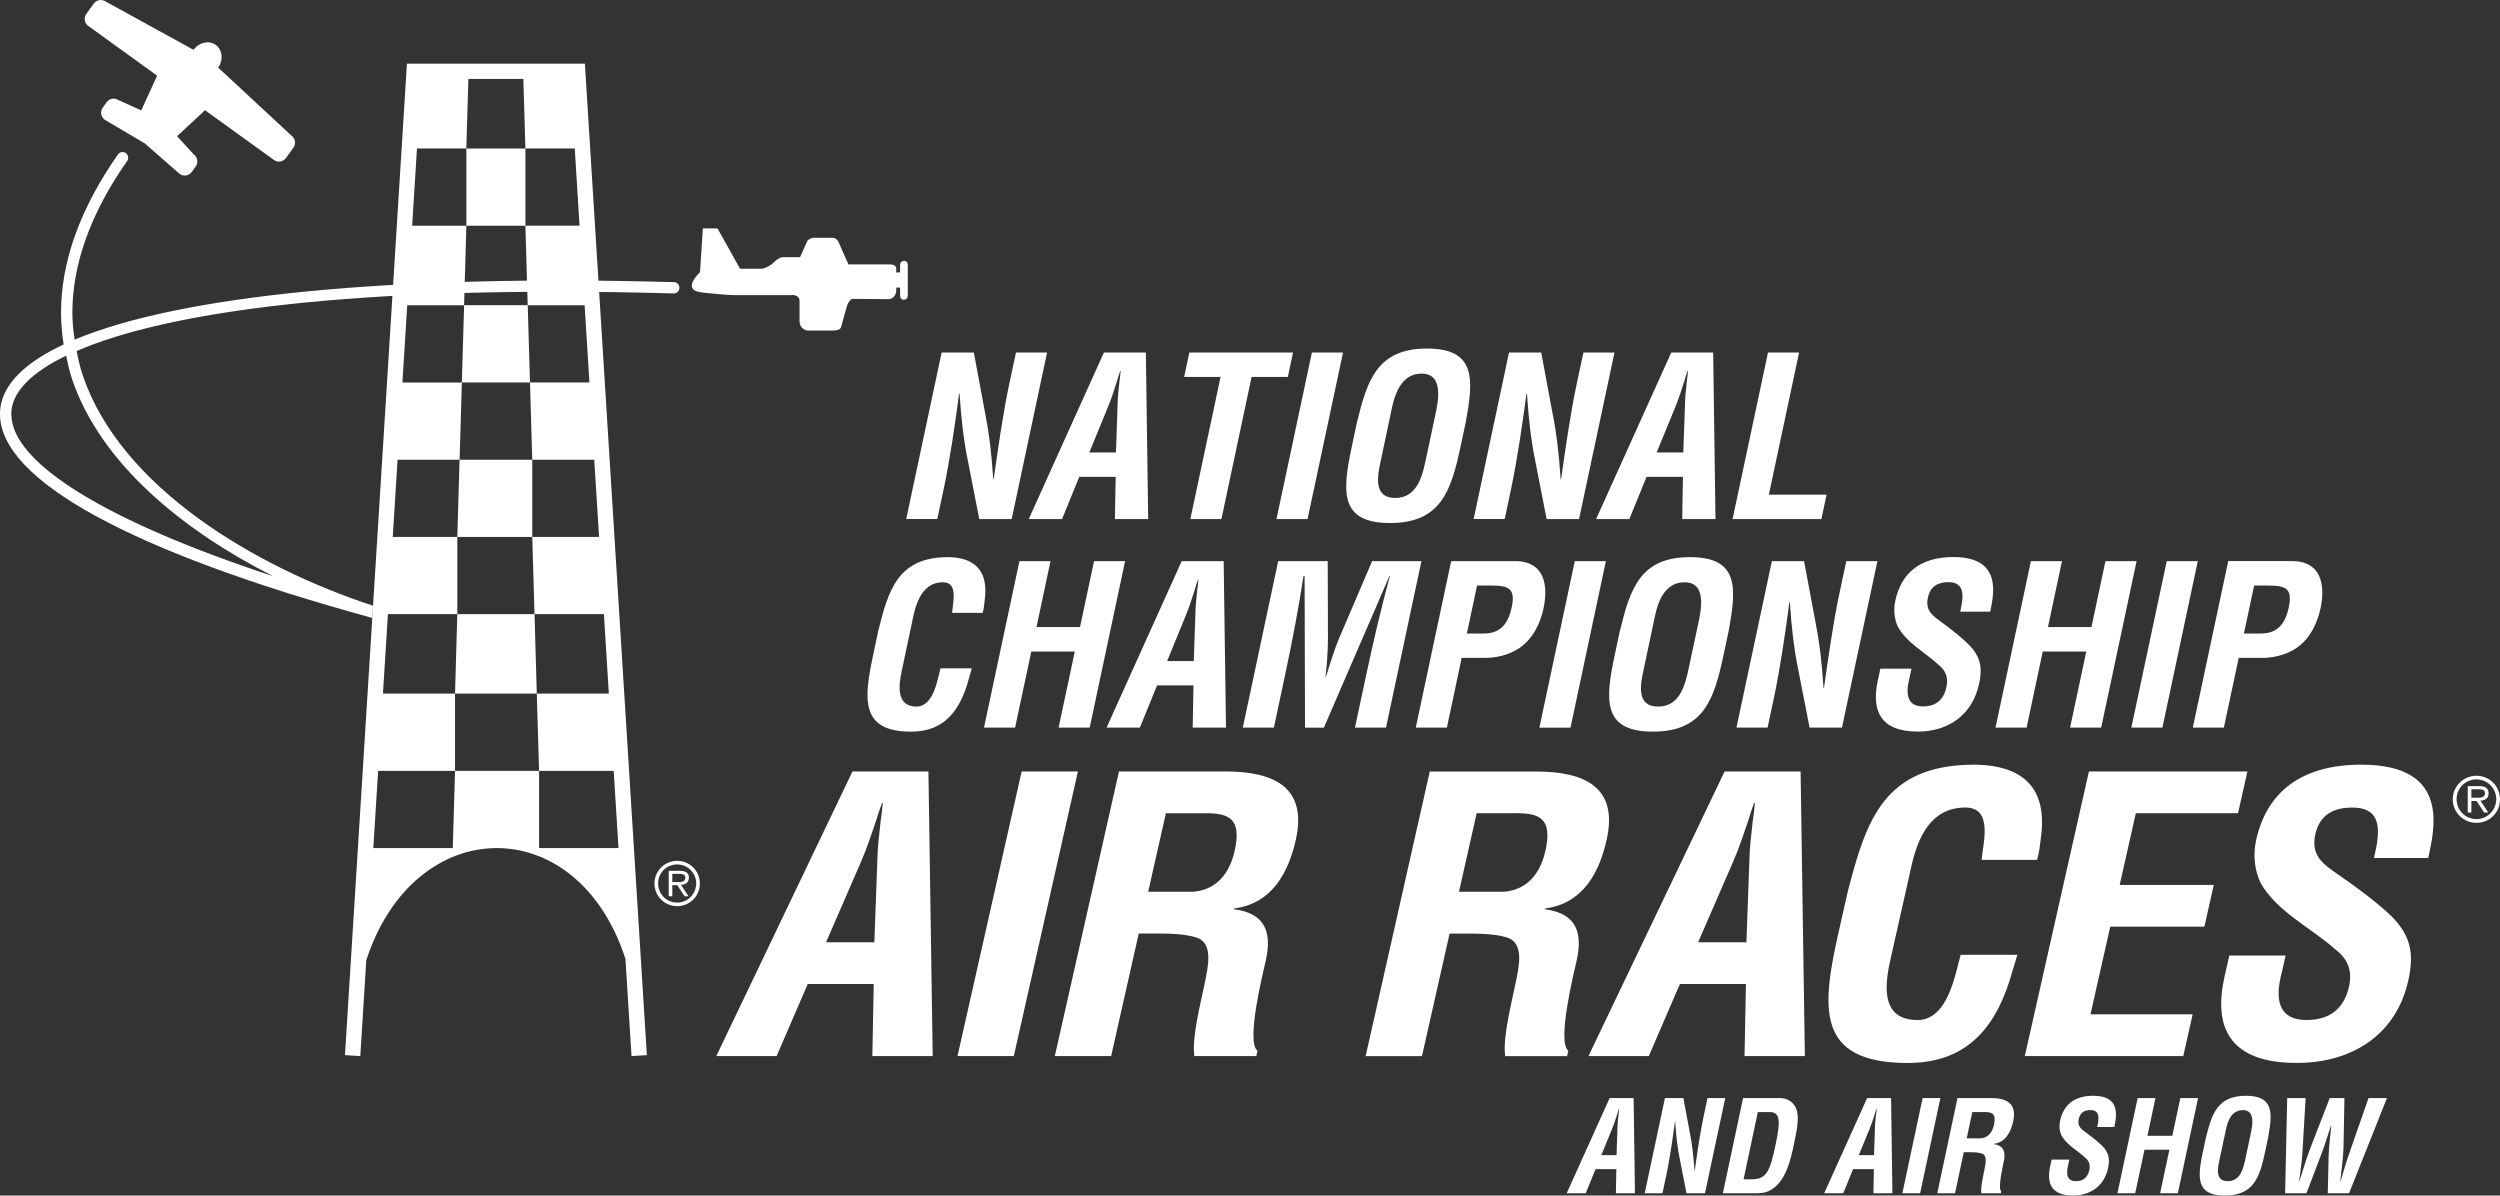 <?xml version="1.0" encoding="UTF-8"?>
<svg id="Layer_1" xmlns="http://www.w3.org/2000/svg" viewBox="0 0 657.1 314.24">
  <rect x="0" y="0" width="657.1" height="314.24" fill="#333333" stroke="none"/>
  <defs>
    <style>
      .cls-1 {
        fill: #fff;
      }
    </style>
  </defs>
  <g>
    <path class="cls-1" d="M177.99,226.26c-3.31,0-5.97,2.67-5.97,5.97s2.66,5.95,5.97,5.95,5.96-2.63,5.96-5.95-2.65-5.97-5.96-5.97M177.99,237.24c-2.78,0-5.01-2.24-5.01-5.04s2.23-4.99,5.01-4.99,5,2.25,5,4.99-2.22,5.04-5,5.04"/>
    <path class="cls-1" d="M181.08,230.66c0-1.44-1.18-1.77-2.39-1.77h-2.92v6.68h.94v-2.91h1.3l1.91,2.91h1.05l-1.99-3.01c1.2-.03,2.09-.58,2.09-1.9M178.47,231.85h-1.76v-2.17h1.79c.71,0,1.64.09,1.64.96,0,.66-.32,1.21-1.67,1.21"/>
  </g>
  <path class="cls-1" d="M152.96,16.73h-46l-16.29,260.6,4.03.25s.6-9.65,1.57-25.17c6.31-19.47,20.17-29.38,34.06-29.5h-32.21c.4-6.43.83-13.23,1.27-20.3h20.21v-20.3h-18.94c.43-6.86.86-13.85,1.3-20.89h18.24l-.6,20.89h21.49l-.59-20.89h18.23c.44,7.04.87,14.03,1.3,20.89h-18.94l.6,20.3h19.61c.44,7.07.87,13.87,1.27,20.3h-32.2c13.86-.1,27.7,9.57,34.02,29.12.98,15.75,1.6,25.55,1.6,25.55l4.03-.25L153.73,16.73h-.77ZM139.3,100.53l-.59-20.29h14.95c.4,6.47.83,13.27,1.27,20.29h-15.62ZM138.1,59.33v-20.29h-15.52v20.29h15.52l.6,20.89h-16.72l.6-20.89h-14.25c.48-7.73.91-14.59,1.27-20.3h12.97l.54-18.28h14.45l.54,18.28h12.97c.35,5.71.78,12.57,1.26,20.29h-14.24ZM104.5,120.83h16.29l-.59,20.29h-16.97c.43-6.82.85-13.61,1.27-20.29M139.9,141.12l.59,20.3h-20.29v-20.3h19.7v-20.29h-19.1l.6-20.29h-15.63c.44-7.03.87-13.83,1.27-20.3h14.95l-.6,20.29h17.91l.6,20.3h16.29c.42,6.68.84,13.47,1.27,20.29h-17.56ZM141.69,222.91v-20.3h-22.09l-.59,20.3h11.33,0,.04,0,11.33Z"/>
  <g>
    <path class="cls-1" d="M255.43,175.67h-8.23c-.77,2.81-1.79,10.04-6.29,10.04-5.59,0-4.64-5.89-3.87-9.5l2.58-12.15c.71-3.37,1.82-11.02,8.24-11.02,4.03,0,2.62,5.25,2.38,8.05h8.05c.3-1.11.41-2.22.53-3.33,1-7.47-2.29-11.21-9.56-11.32-13.07,0-15.71,8.28-18.43,19.43l-1.32,6.24c-2.49,11.68-3.43,20.2,10,20.2,9.1,0,13.09-6.13,15.2-14.13.23-.81.48-1.69.71-2.51"/>
    <polygon class="cls-1" points="286.42 191.25 295.72 147.48 287.56 147.48 283.87 164.82 272.43 164.82 276.12 147.48 267.95 147.48 258.63 191.25 266.81 191.25 271.07 171.24 282.5 171.24 278.24 191.25 286.42 191.25"/>
    <path class="cls-1" d="M299.6,191.25l4.52-11.1h9.57l-.2,11.1h8.75l-.61-43.77h-11.03l-19.75,43.77h8.76ZM311.85,161.32c.84-2.04,1.44-4.03,2.11-6.07.27-.99.6-1.98.92-2.92h.11c-.08.94-.16,1.92-.33,2.92-.19,2.04-.44,4.03-.46,6.07l-.43,12.43h-7l5.09-12.43Z"/>
    <path class="cls-1" d="M356.13,191.25h8.17l9.31-43.77h-12.96l-8.69,20.32c-1.2,2.85-2.11,5.78-3.43,10.09h-.12c.37-3.39.62-6.77.63-10.09l-.06-20.32h-13.02l-9.3,43.77h8.17l2.93-13.77c1.85-8.7,3.53-17.39,4.85-26.08h.29l.11,39.86h4.96l17.23-39.86h.12c-2.37,8.69-4.39,17.39-6.24,26.08l-2.94,13.77Z"/>
    <path class="cls-1" d="M398.12,147.48h-16.69l-9.31,43.77h8.18l3.89-18.33h5.49c3.14.07,6.72-.58,9.72-2.62,3.62-2.46,5.51-6.66,6.3-10.39,1.3-6.13.26-12.44-7.57-12.44M397.32,159.69c-1.13,5.3-3.84,6.82-7.39,6.82h-4.38l2.68-12.6h3.73c4.62,0,6.44.75,5.36,5.78"/>
    <polygon class="cls-1" points="422.09 147.48 413.92 147.48 404.61 191.26 412.79 191.26 422.09 147.48"/>
    <path class="cls-1" d="M425.75,165.87l-1.32,6.24c-2.48,11.68-3.41,20.19,10,20.19s16.11-8.52,18.6-20.19l1.33-6.24c2.02-11.15,2.91-19.43-10.17-19.43s-15.71,8.28-18.43,19.43M446.28,164.3l-2.39,11.2c-.89,4.21-2.22,10.22-8.06,10.22s-4.64-5.89-3.87-9.5l2.58-12.15c.71-3.38,1.81-11.02,8.24-11.02,6.07,0,4.25,7.76,3.5,11.26"/>
    <path class="cls-1" d="M493.45,147.48h-8.17l-1.83,8.59c-.83,3.91-1.55,8.11-2.21,12.31-.66,4.21-1.27,8.46-1.83,12.43h-.12c-.46-7.12-1.11-12.31-2.13-17.39l-2.98-15.94h-8.46l-9.31,43.77h8.18l1.75-8.23c.74-3.5,1.5-7.87,2.2-12.25.71-4.44,1.3-8.87,1.78-12.49h.12c.46,6.88,1.08,12.19,2.14,17.39l3.05,15.58h8.51l9.32-43.77Z"/>
    <path class="cls-1" d="M504.03,192.3c8,0,14.39-4.32,16.17-12.61.8-3.79.48-6.41-1.73-9.16-1.81-2.22-6.07-5.49-8.4-7.18-2.22-1.64-4.05-2.92-3.34-6.25.63-2.97,2.62-4.09,5.37-4.09,4.49,0,4.02,3.85,3.13,7.76h7.88c.86-4.32,3.35-14.36-9.67-14.36-8.64,0-13.71,4.09-15.3,11.56-.48,2.34-.24,4.73.68,6.72,2.39,4.38,7.19,6.76,10.75,10.09,1.79,1.46,2.58,3.21,2.04,5.77-.71,3.33-2.73,5.13-6.18,5.13-4.03,0-4.65-3.09-3.57-7.35l.55-2.57h-8.18l-.69,3.22c-1.65,7.82.68,13.3,10.49,13.3"/>
    <polygon class="cls-1" points="536.92 171.24 548.36 171.24 544.1 191.25 552.27 191.25 561.59 147.48 553.4 147.48 549.72 164.82 538.29 164.82 541.97 147.48 533.8 147.48 524.5 191.25 532.67 191.25 536.92 171.24"/>
    <polygon class="cls-1" points="568.37 191.25 577.67 147.48 569.51 147.48 560.2 191.25 568.37 191.25"/>
    <path class="cls-1" d="M584.52,191.25l3.9-18.33h5.49c3.13.07,6.72-.58,9.72-2.62,3.62-2.46,5.5-6.65,6.3-10.39,1.29-6.13.25-12.44-7.57-12.44h-16.69l-9.31,43.77h8.17ZM592.47,153.91h3.74c4.61,0,6.42.75,5.36,5.78-1.13,5.3-3.84,6.82-7.4,6.82h-4.38l2.69-12.6Z"/>
  </g>
  <g>
    <path class="cls-1" d="M224.06,202.77l-35.79,74.81h15.86l8.18-18.95h17.34l-.36,18.95h15.86l-1.12-74.81h-19.98ZM231.44,216.04c-.36,3.49-.81,6.88-.85,10.38l-.77,21.24h-12.7l9.23-21.24c1.52-3.5,2.61-6.89,3.82-10.38.49-1.7,1.08-3.39,1.66-4.99h.2c-.15,1.6-.32,3.29-.59,4.99"/>
    <polygon class="cls-1" points="268.53 202.77 251.67 277.58 266.47 277.58 283.32 202.77 268.53 202.77"/>
    <path class="cls-1" d="M322.13,202.77h-28.02l-16.86,74.81h14.8l7.26-32.21h2.64c4.23,0,8.58-.1,12.35.99,4.76,1.39,3.24,7.68,2.31,12.26-1.02,4.99-3.4,14.17-2.69,18.95h16.29l.32-1.39c-3.11-2.2,1.45-20.55,2.15-23.64,1.61-7.18.17-12.47-8.36-13.56l.05-.2c10.23-1.3,14.38-9.87,16.22-18.05,3.09-13.76-5.68-17.96-18.48-17.96M324.52,223.62c-1.69,7.48-6.17,10.48-11.09,10.77h-11.64l4.65-20.64h10.99c5.59.1,8.98,1.49,7.09,9.87"/>
    <path class="cls-1" d="M412.24,276.19c-3.1-2.2,1.46-20.55,2.15-23.64,1.62-7.18.17-12.47-8.36-13.56l.04-.2c10.24-1.3,14.38-9.87,16.22-18.05,3.11-13.76-5.67-17.95-18.47-17.95h-28.02l-16.86,74.81h14.81l7.26-32.21h2.64c4.22,0,8.59-.1,12.35.99,4.77,1.39,3.24,7.68,2.31,12.26-1.02,4.99-3.4,14.17-2.69,18.95h16.28l.32-1.39ZM395.11,234.39h-11.63l4.65-20.64h11c5.58.1,8.96,1.49,7.07,9.87-1.68,7.48-6.17,10.48-11.09,10.77"/>
    <path class="cls-1" d="M453.29,202.77l-35.78,74.81h15.86l8.18-18.95h17.35l-.37,18.95h15.86l-1.12-74.81h-19.98ZM460.66,216.04c-.36,3.49-.82,6.88-.86,10.38l-.77,21.24h-12.69l9.23-21.24c1.53-3.5,2.62-6.89,3.82-10.38.49-1.7,1.08-3.39,1.65-4.99h.21c-.14,1.6-.31,3.29-.59,4.99"/>
    <path class="cls-1" d="M503.98,268.1c-10.16,0-8.42-10.07-7.02-16.25l4.67-20.75c1.3-5.79,3.3-18.85,14.92-18.85,7.3,0,4.75,8.97,4.3,13.76h14.59c.54-1.89.74-3.79.97-5.67,1.82-12.78-4.15-19.15-17.32-19.36-23.69,0-28.46,14.17-33.39,33.22l-2.41,10.67c-4.49,19.95-6.18,34.52,18.13,34.52,16.49,0,23.72-10.48,27.53-24.14.43-1.4.87-2.89,1.3-4.29h-14.91c-1.4,4.79-3.23,17.15-11.37,17.15"/>
    <polygon class="cls-1" points="576.32 266.61 549.46 266.61 554.66 243.57 579.4 243.57 581.87 232.6 557.14 232.6 561.38 213.75 588.24 213.75 590.71 202.77 549.05 202.77 532.2 277.58 573.85 277.58 576.32 266.61"/>
    <path class="cls-1" d="M620.73,200.98c-15.65,0-24.83,6.98-27.71,19.74-.89,3.99-.44,8.08,1.22,11.47,4.34,7.48,13.04,11.58,19.48,17.26,3.24,2.49,4.68,5.48,3.69,9.87-1.28,5.69-4.94,8.78-11.17,8.78-7.3,0-8.43-5.28-6.48-12.57l.99-4.38h-14.8l-1.24,5.48c-3.01,13.37,1.21,22.75,18.98,22.75,14.49,0,26.09-7.39,29.28-21.54,1.46-6.49.88-10.98-3.13-15.66-3.27-3.79-11-9.38-15.21-12.27-4.02-2.79-7.33-4.99-6.06-10.67,1.15-5.08,4.74-6.98,9.72-6.98,8.13,0,7.28,6.59,5.68,13.26h14.27c1.56-7.38,6.06-24.53-17.52-24.53"/>
  </g>
  <g>
    <path class="cls-1" d="M423.08,288.61l-11.29,25.02h5l2.58-6.34h5.47l-.12,6.34h5.01l-.35-25.02h-6.3ZM425.4,293.05c-.11,1.17-.26,2.3-.27,3.47l-.24,7.1h-4l2.91-7.1c.48-1.17.83-2.31,1.21-3.47.16-.56.34-1.14.51-1.67h.07c-.04.54-.09,1.11-.19,1.67"/>
    <path class="cls-1" d="M448.8,288.61l-1.04,4.91c-.47,2.24-.89,4.64-1.27,7.04-.38,2.41-.72,4.84-1.04,7.11h-.07c-.27-4.08-.65-7.04-1.22-9.95l-1.71-9.11h-4.84l-5.31,25.02h4.66l1.01-4.7c.43-2,.86-4.49,1.25-7,.42-2.53.74-5.07,1.02-7.14h.06c.27,3.94.62,6.97,1.23,9.94l1.74,8.91h4.87l5.32-25.02h-4.67Z"/>
    <path class="cls-1" d="M467.9,288.61h-9.75l-5.31,25.02h8.63c1.17,0,2.46-.06,3.62-.66,4.31-2.24,5.53-7.94,6.57-12.88.89-4.13,1.17-6.91.47-8.64-.93-2.34-3.1-2.84-4.23-2.84M466.77,300.53c-1.55,7.24-2.28,9.44-6.45,9.44h-2.04l3.75-17.68h3.08c2.8,0,2.91,2.33,1.65,8.24"/>
    <path class="cls-1" d="M490.76,288.61l-11.29,25.02h5.01l2.58-6.34h5.46l-.11,6.34h4.99l-.35-25.02h-6.3ZM493.08,293.05c-.11,1.17-.26,2.3-.27,3.47l-.24,7.1h-4l2.92-7.1c.47-1.17.82-2.31,1.2-3.47.16-.56.34-1.14.52-1.67h.07c-.05.54-.1,1.11-.19,1.67"/>
    <polygon class="cls-1" points="505.34 288.61 500.02 313.63 504.69 313.63 510.01 288.61 505.34 288.61"/>
    <path class="cls-1" d="M523.35,288.61h-8.84l-5.32,25.02h4.67l2.3-10.78h.83c1.33,0,2.71-.03,3.9.33,1.5.47,1.01,2.57.73,4.11-.32,1.67-1.07,4.74-.85,6.34h5.14l.1-.47c-.98-.74.45-6.87.67-7.9.51-2.4.05-4.17-2.64-4.54l.02-.07c3.22-.43,4.53-3.3,5.11-6.03.98-4.6-1.79-6.01-5.82-6.01M524.11,295.59c-.54,2.5-1.94,3.5-3.51,3.61h-3.67l1.47-6.91h3.47c1.77.04,2.83.5,2.23,3.31"/>
    <path class="cls-1" d="M550.21,288.01c-4.94,0-7.84,2.34-8.75,6.6-.28,1.34-.14,2.71.39,3.84,1.37,2.5,4.11,3.87,6.15,5.77,1.02.83,1.48,1.84,1.17,3.3-.41,1.9-1.56,2.94-3.53,2.94-2.3,0-2.66-1.77-2.05-4.2l.31-1.47h-4.66l-.39,1.83c-.95,4.47.38,7.61,5.99,7.61,4.57,0,8.23-2.47,9.24-7.2.46-2.17.27-3.67-.99-5.24-1.03-1.26-3.47-3.13-4.81-4.1-1.26-.93-2.31-1.67-1.91-3.57.36-1.7,1.5-2.34,3.06-2.34,2.57,0,2.3,2.2,1.8,4.44h4.5c.49-2.47,1.91-8.21-5.52-8.21"/>
    <polygon class="cls-1" points="570.97 298.53 564.43 298.53 566.54 288.61 561.86 288.61 556.55 313.63 561.22 313.63 563.66 302.19 570.2 302.19 567.77 313.63 572.43 313.63 577.74 288.61 573.08 288.61 570.97 298.53"/>
    <path class="cls-1" d="M590.32,288.01c-7.47,0-8.97,4.74-10.54,11.11l-.76,3.57c-1.41,6.67-1.95,11.54,5.73,11.54s9.21-4.87,10.62-11.54l.76-3.57c1.16-6.37,1.67-11.11-5.81-11.11M591.53,298.22l-1.36,6.41c-.52,2.41-1.28,5.83-4.62,5.83s-2.65-3.36-2.22-5.43l1.48-6.94c.4-1.94,1.04-6.31,4.71-6.31,3.47,0,2.43,4.43,2.01,6.44"/>
    <path class="cls-1" d="M617.8,302.26c-.79,2.13-1.44,4.27-2.07,6.41-.19.59-.35,1.2-.54,1.8h-.07c.35-3.2.78-6.4.85-8.9l.24-12.95h-3.86l-5.02,12.95c-.99,2.5-1.91,5.7-2.96,8.9h-.07c.09-.6.19-1.2.25-1.8.29-2.14.55-4.28.66-6.41l.8-13.65h-4.84l-.55,25.02h5.61l3.76-9.87c1.07-2.64,1.8-5.31,2.7-7.98h.07c-.23,2.67-.63,5.34-.7,7.98l-.23,9.87h5.6l9.96-25.02h-4.84l-4.77,13.65Z"/>
  </g>
  <path class="cls-1" d="M654.1,208.46c0-1.5-1.21-1.84-2.47-1.84h-3.01v6.95h.96v-3.04h1.36l1.99,3.04h1.08l-2.06-3.14c1.24-.03,2.16-.59,2.16-1.96M651.4,209.68h-1.82v-2.23h1.85c.74,0,1.71.07,1.71.98,0,.69-.33,1.25-1.73,1.25"/>
  <path class="cls-1" d="M650.92,203.9c-3.45,0-6.24,2.77-6.24,6.19s2.79,6.19,6.24,6.19,6.19-2.74,6.19-6.19-2.76-6.19-6.19-6.19M650.92,215.3c-2.89,0-5.23-2.34-5.23-5.25s2.34-5.19,5.23-5.19,5.19,2.34,5.19,5.19-2.31,5.25-5.19,5.25"/>
  <path class="cls-1" d="M41.3,19.89l-4.17,9.12-5.92-2.66c-1.02-.74-2.43-.5-3.17.51l-1.04,1.44c-.73,1.02-.51,2.43.51,3.17l10.52,6.2,9.19,8.04c1.02.74,2.44.51,3.17-.51l1.05-1.44c.73-1.02.5-2.44-.51-3.17l-4.39-4.79,7.35-6.83,18.1,13.07c1.02.74,2.43.51,3.17-.51l1.96-2.71c.73-1.01.5-2.43-.51-3.17l-19.27-17.89c1.44-1.99,1.13-4.68-.62-5.95-1.76-1.27-4.4-.72-5.85,1.28L27.82.43c-1.02-.73-2.44-.5-3.17.51l-1.96,2.71c-.73,1.02-.51,2.43.51,3.17l18.1,13.07Z"/>
  <path class="cls-1" d="M208.13,77.54c2.33,0,2.02,1.77,2.02,1.77v5.11c0,1.83,1.51,2.46,2.21,2.46h6.43c1.39,0,2.08-.32,2.27-.88,0,0,1.01-3.66,1.45-5.24.44-1.57,1.2-2.14,1.52-2.2,0,0,8.2.07,9.58.07s1.96-1.64,1.96-2.02v-1.01h1.01v2.02c0,1.64,2.02,1.52,2.02,0v-8.01c0-1.45-2.02-1.38-2.02.07v1.9l-1.07.06s.07.06.07-1.07-1.57-1.07-2.21-1.07h-10.35s-2.08-4.54-2.52-5.67c-.44-1.13-1.27-1.32-1.71-1.32h-5.11c-.44,0-1.2.44-1.45.75l-1.95,4.35h-4.54c-1.14,0-2.4,1.45-2.9,1.83s-1.9,1.2-2.65,1.2h-5.67l-5.93-10.6h-3.85l-.75,11.48c-4.04,4.16-1.39,4.98-.25,5.23.95.22,7.5.82,9.08.82h15.33Z"/>
  <path class="cls-1" d="M177.14,74.16c-74.37-2.1-129.89,3.52-157.54,15.11-.32-2.33-.58-4.66-.58-7.03,0-12.85,4.81-26.22,14.41-39.94.19-.26.27-.56.27-.85,0-.47-.22-.93-.64-1.22-.67-.47-1.6-.31-2.07.37-9.96,14.25-14.95,28.18-14.95,41.62,0,2.8.26,5.56.69,8.32C6.83,95.17,1.07,100.67.13,106.98c-.09.62-.13,1.25-.13,1.88,0,17.26,34.26,36.14,97.87,53.57l.2-3.21c-30.86-10.13-66.28-31.01-76.31-60.53-.72-2.12-1.19-4.27-1.62-6.43,23.27-10.09,72.01-17.53,156.91-15.13.82.02,1.51-.63,1.53-1.45.03-.82-.62-1.51-1.45-1.53M71.76,151.44C28.02,137.04,2.98,121.73,2.98,108.85c0-.48.03-.96.1-1.44.7-4.7,5.23-9.53,14.3-13.93.44,2.07.86,4.13,1.56,6.17,7.61,22.39,29.35,39.89,52.82,51.78"/>
  <g>
    <polygon class="cls-1" points="312.87 136.43 321.04 136.43 328.97 99.08 338.5 99.08 339.86 92.66 312.61 92.66 311.24 99.08 320.81 99.08 312.87 136.43"/>
    <polygon class="cls-1" points="343.68 136.43 353 92.66 344.82 92.66 335.51 136.43 343.68 136.43"/>
    <path class="cls-1" d="M365.33,137.47c13.43,0,16.11-8.52,18.58-20.18l1.34-6.25c2.02-11.14,2.91-19.43-10.17-19.43s-15.7,8.29-18.43,19.43l-1.32,6.25c-2.48,11.67-3.43,20.18,10,20.18M362.86,121.38l2.57-12.14c.72-3.38,1.83-11.03,8.25-11.03,6.06,0,4.24,7.77,3.49,11.27l-2.38,11.2c-.89,4.2-2.22,10.21-8.06,10.21s-4.65-5.9-3.87-9.51"/>
    <path class="cls-1" d="M397.23,128.2c.75-3.5,1.51-7.88,2.2-12.25.7-4.43,1.3-8.88,1.79-12.49h.12c.46,6.88,1.08,12.2,2.13,17.39l3.04,15.58h8.53l9.31-43.77h-8.17l-1.83,8.58c-.83,3.9-1.55,8.11-2.21,12.31-.66,4.21-1.27,8.47-1.82,12.43h-.12c-.47-7.11-1.11-12.31-2.14-17.39l-2.97-15.94h-8.46l-9.3,43.77h8.16l1.75-8.23Z"/>
    <path class="cls-1" d="M428.26,136.43l4.52-11.09h9.57l-.2,11.09h8.75l-.61-43.77h-11.02l-19.75,43.77h8.75ZM440.52,106.49c.84-2.04,1.44-4.02,2.11-6.06.27-.99.61-1.99.92-2.92h.12c-.09.93-.18,1.93-.33,2.92-.2,2.04-.45,4.03-.46,6.06l-.44,12.43h-7l5.1-12.43Z"/>
    <polygon class="cls-1" points="480.09 130.01 464.93 130.01 472.87 92.66 464.7 92.66 455.39 136.43 478.74 136.43 480.09 130.01"/>
    <path class="cls-1" d="M246.36,136.43l1.75-8.23c.75-3.51,1.5-7.88,2.2-12.26.71-4.43,1.3-8.87,1.78-12.49h.12c.46,6.88,1.08,12.2,2.13,17.39l3.05,15.59h8.52l9.3-43.77h-8.17l-1.83,8.58c-.83,3.9-1.55,8.11-2.21,12.31-.66,4.21-1.27,8.47-1.82,12.43h-.11c-.48-7.12-1.12-12.31-2.14-17.39l-2.97-15.94h-8.46l-9.31,43.77h8.17Z"/>
    <path class="cls-1" d="M279.15,136.43l4.52-11.09h9.57l-.2,11.09h8.75l-.61-43.77h-11.03l-19.75,43.77h8.75ZM291.4,106.49c.85-2.04,1.45-4.02,2.11-6.06.27-.99.6-1.99.92-2.92h.12c-.09.93-.18,1.93-.33,2.92-.2,2.04-.46,4.03-.48,6.06l-.42,12.43h-7l5.09-12.43Z"/>
  </g>
</svg>